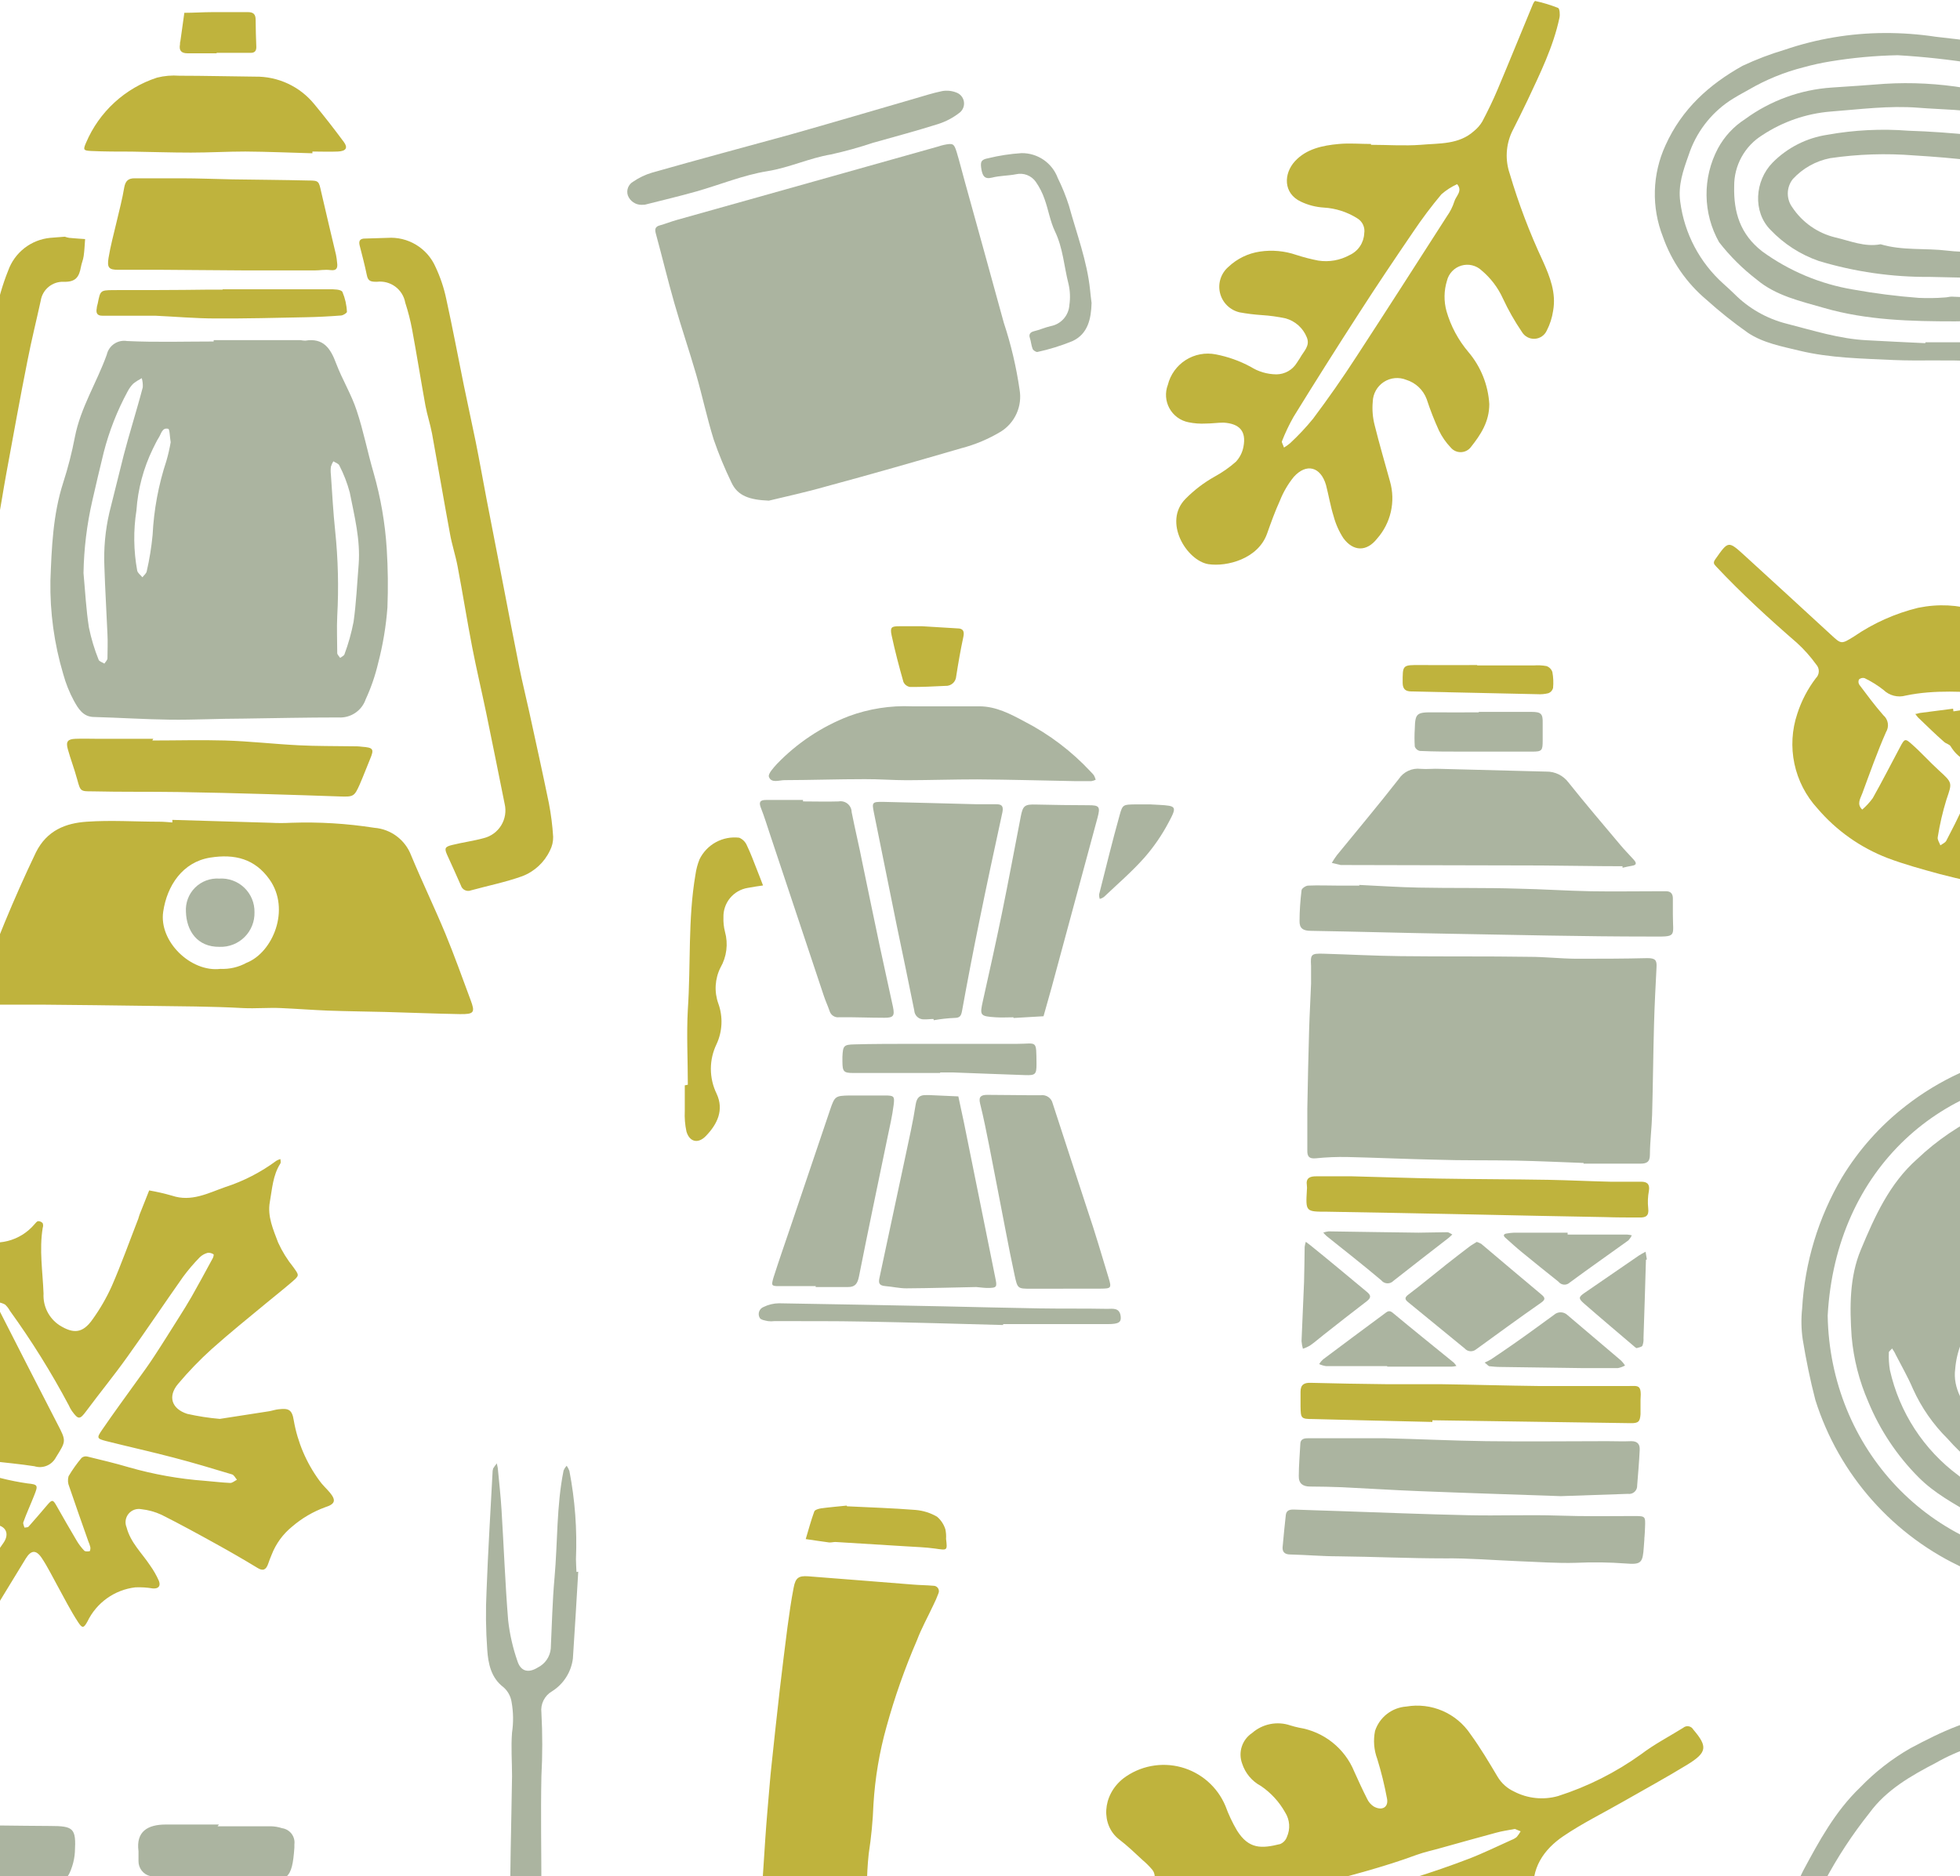 <svg width="257" height="246" viewBox="0 0 257 246" fill="none" xmlns="http://www.w3.org/2000/svg">
<g clip-path="url(#clip0_1556_137059)">
<g clip-path="url(#clip1_1556_137059)">
<path d="M144.7 249.07C145.699 249.122 146.701 249.122 147.7 249.07C148.396 249.036 149.071 248.827 149.664 248.462C150.257 248.096 150.748 247.586 151.09 246.98C151.296 246.725 151.409 246.408 151.409 246.08C151.409 245.752 151.296 245.435 151.09 245.18C150.709 244.729 150.291 244.311 149.84 243.93C148.84 243 147.84 242.04 146.73 241.19C144.35 239.33 144.46 235.43 147.31 233.19C148.378 232.387 149.615 231.839 150.926 231.587C152.238 231.335 153.59 231.385 154.879 231.734C156.169 232.083 157.361 232.722 158.366 233.601C159.372 234.481 160.163 235.578 160.68 236.81C161.085 237.923 161.591 238.998 162.19 240.02C163.75 242.52 165.44 242.41 167.86 241.81C168.063 241.724 168.246 241.598 168.398 241.437C168.549 241.277 168.666 241.087 168.74 240.88C168.972 240.366 169.073 239.803 169.033 239.241C168.993 238.679 168.813 238.135 168.51 237.66C167.736 236.276 166.651 235.091 165.34 234.2C164.164 233.575 163.278 232.517 162.87 231.25C162.606 230.533 162.591 229.748 162.829 229.022C163.067 228.296 163.543 227.671 164.18 227.25C164.852 226.659 165.668 226.256 166.546 226.08C167.424 225.905 168.332 225.963 169.18 226.25C169.56 226.37 169.95 226.47 170.33 226.55C171.929 226.807 173.434 227.471 174.702 228.478C175.97 229.485 176.958 230.801 177.57 232.3C178.11 233.5 178.66 234.7 179.26 235.88C179.446 236.288 179.744 236.635 180.12 236.88C181.19 237.5 182.12 237 181.86 235.8C181.536 234.06 181.112 232.341 180.59 230.65C180.151 229.474 180.051 228.2 180.3 226.97C180.59 226.091 181.134 225.319 181.864 224.751C182.594 224.183 183.477 223.845 184.4 223.78C186.002 223.505 187.649 223.701 189.142 224.343C190.634 224.986 191.909 226.048 192.81 227.4C194.12 229.2 195.24 231.09 196.37 232.99C196.876 233.835 197.625 234.508 198.52 234.92C200.296 235.848 202.361 236.063 204.29 235.52C208.184 234.274 211.859 232.425 215.18 230.04C216.9 228.73 218.85 227.72 220.7 226.57C220.797 226.485 220.913 226.423 221.037 226.388C221.162 226.353 221.292 226.347 221.42 226.369C221.547 226.391 221.668 226.441 221.774 226.515C221.879 226.59 221.967 226.687 222.03 226.8C223.93 229.03 223.86 229.8 221.23 231.41C218.6 233.02 215.64 234.64 212.84 236.24C210.21 237.75 207.47 239.09 204.97 240.79C202.47 242.49 200.64 245.01 201.15 248.46C201.52 251.621 201.029 254.824 199.73 257.73C199.058 259.42 197.872 260.856 196.34 261.836C194.807 262.816 193.006 263.289 191.19 263.19C190.681 263.139 190.198 262.941 189.8 262.62C189.141 262.113 188.61 261.459 188.247 260.711C187.884 259.963 187.7 259.141 187.71 258.31C187.71 257.01 187.95 255.72 188.05 254.42C188.05 254.06 188.1 253.54 187.89 253.37C187.731 253.266 187.548 253.205 187.359 253.193C187.17 253.181 186.981 253.218 186.81 253.3C185.81 254.04 184.45 254.45 184.51 256.18C184.518 258.007 184.421 259.834 184.22 261.65C184.161 263.259 183.709 264.829 182.904 266.224C182.098 267.618 180.964 268.794 179.6 269.65C178.679 270.305 177.589 270.683 176.46 270.738C175.331 270.793 174.21 270.523 173.23 269.96C172.718 269.716 172.303 269.308 172.051 268.8C171.799 268.293 171.725 267.715 171.84 267.16C172.04 265.99 172.17 264.81 172.47 263.68C172.755 262.87 172.86 262.008 172.779 261.153C172.698 260.299 172.432 259.472 172 258.73C171.28 257.57 170.53 257.46 169.75 258.61C169.317 259.336 168.98 260.116 168.75 260.93C168.569 261.43 168.481 261.958 168.49 262.49C168.515 264.817 167.666 267.069 166.11 268.8C165.34 269.697 164.398 270.432 163.34 270.96C161.933 271.676 160.455 272.242 158.93 272.65C157.592 273.023 156.162 272.873 154.93 272.23C152.15 270.86 151.51 268.1 153.44 265.65C154.44 264.31 155.58 263 156.67 261.65C157.28 260.93 157.62 260.12 157.03 259.32C156.788 258.914 156.41 258.607 155.964 258.454C155.517 258.3 155.03 258.309 154.59 258.48C152.922 259.072 151.296 259.774 149.72 260.58C147.1 261.99 144.54 263.44 141.53 263.89C140.702 264.116 139.821 264.046 139.04 263.69C138.745 263.536 138.428 263.428 138.1 263.37C137.062 263.174 136.109 262.662 135.372 261.906C134.635 261.149 134.149 260.183 133.98 259.14C133.544 257.751 133.53 256.263 133.939 254.866C134.348 253.469 135.163 252.224 136.28 251.29C137.049 250.574 137.973 250.047 138.98 249.75C140.88 249.27 142.85 249.07 144.79 248.75L144.7 249.07ZM198.63 239.83C197.73 240 196.95 240.11 196.19 240.32C193.77 240.97 191.36 241.65 188.95 242.32C187.87 242.63 186.76 242.86 185.72 243.24C181.39 244.84 176.93 245.98 172.47 247.15C168.65 248.15 164.86 249.23 161.07 250.35C158.42 251.14 155.8 252.03 153.18 252.92C150.32 253.92 147.46 254.92 144.62 255.92C144.26 256.05 143.99 256.46 143.68 256.75C144.1 256.83 144.52 256.94 144.94 256.99C145.138 256.99 145.334 256.956 145.52 256.89C149.7 255.99 153.91 255.17 158.07 254.15C162.46 253.07 166.82 251.84 171.17 250.58C175.91 249.2 180.63 247.74 185.33 246.26C187.78 245.49 190.21 244.66 192.6 243.74C194.5 243.01 196.34 242.1 198.2 241.27C198.448 241.18 198.678 241.048 198.88 240.88C199.073 240.65 199.243 240.402 199.39 240.14L198.63 239.83Z" fill="#BFB33D"/>
<path d="M28.02 44.6H39.4C39.608 44.642 39.818 44.666 40.03 44.67C42.4 44.28 43.34 45.67 44.08 47.67C44.87 49.76 46.08 51.72 46.77 53.84C47.66 56.5 48.19 59.28 48.98 61.98C49.917 65.241 50.497 68.594 50.71 71.98C50.87 74.54 50.9 77.107 50.8 79.67C50.616 82.121 50.211 84.551 49.59 86.93C49.206 88.571 48.657 90.17 47.95 91.7C47.697 92.434 47.21 93.066 46.563 93.496C45.916 93.926 45.145 94.131 44.37 94.08C40.23 94.08 36.08 94.17 31.94 94.23C28.71 94.23 25.49 94.41 22.26 94.37C19.03 94.33 15.66 94.11 12.35 94.02C10.9 94.02 10.26 92.92 9.7 91.91C9.096 90.795 8.623 89.614 8.29 88.39C7.106 84.417 6.54 80.285 6.61 76.14C6.77 71.83 6.94 67.47 8.29 63.28C8.923 61.32 9.434 59.323 9.82 57.3C10.57 53.44 12.7 50.14 14 46.51C14.13 45.928 14.478 45.418 14.973 45.085C15.468 44.752 16.072 44.621 16.66 44.72C20.44 44.9 24.23 44.78 28.01 44.78L28.02 44.6ZM10.95 75.15C11.17 77.53 11.29 79.93 11.66 82.29C11.957 83.732 12.382 85.144 12.93 86.51C13.01 86.74 13.43 86.85 13.69 87.02C13.83 86.79 14.08 86.57 14.09 86.33C14.09 85.33 14.15 84.22 14.09 83.16C13.97 80.23 13.78 77.3 13.69 74.36C13.581 71.962 13.8 69.559 14.34 67.22C14.97 64.7 15.58 62.22 16.23 59.65C16.58 58.3 16.97 56.96 17.35 55.65C17.81 54.03 18.3 52.42 18.72 50.79C18.745 50.386 18.701 49.98 18.59 49.59C18.192 49.798 17.814 50.042 17.46 50.32C17.173 50.617 16.93 50.953 16.74 51.32C15.369 53.848 14.315 56.535 13.6 59.32C13.08 61.44 12.58 63.56 12.1 65.68C11.389 68.788 11.004 71.962 10.95 75.15ZM47.03 73.99C47.27 70.76 46.47 67.67 45.86 64.57C45.532 63.344 45.073 62.157 44.49 61.03C44.38 60.78 43.98 60.67 43.71 60.49C43.571 60.711 43.463 60.95 43.39 61.2C43.345 61.552 43.345 61.908 43.39 62.26C43.56 64.71 43.69 67.18 43.95 69.63C44.335 73.334 44.425 77.062 44.22 80.78C44.14 82.39 44.22 84.01 44.22 85.63C44.22 85.85 44.47 86.06 44.6 86.27C44.8 86.12 45.11 85.99 45.17 85.79C45.684 84.409 46.082 82.987 46.36 81.54C46.71 79.08 46.82 76.55 47.03 73.99ZM22.38 57.99C22.25 57.23 22.26 56.28 22.05 56.23C21.26 56.03 21.14 56.89 20.82 57.38C20.5 57.87 20.3 58.38 20.04 58.86C18.811 61.387 18.081 64.127 17.89 66.93C17.478 69.547 17.512 72.214 17.99 74.82C18.06 75.15 18.44 75.41 18.67 75.7C18.87 75.44 19.19 75.2 19.24 74.91C19.6 73.342 19.858 71.752 20.01 70.15C20.173 66.843 20.781 63.574 21.82 60.43C22.053 59.628 22.24 58.813 22.38 57.99Z" fill="#ABB4A0"/>
<path d="M28.82 186.06L35.27 185.06C35.69 184.99 36.1 184.84 36.52 184.8C37.74 184.67 38.29 184.74 38.52 186.26C39.015 189.11 40.161 191.806 41.87 194.14C42.27 194.72 42.81 195.19 43.26 195.73C44.08 196.73 43.97 197.23 42.62 197.65C41.043 198.228 39.583 199.085 38.31 200.18C37.101 201.159 36.17 202.438 35.61 203.89C35.44 204.27 35.3 204.67 35.16 205.07C34.89 205.84 34.49 206.07 33.73 205.58C31.983 204.52 30.217 203.497 28.43 202.51C26.03 201.18 23.62 199.86 21.17 198.63C20.335 198.245 19.444 197.999 18.53 197.9C18.22 197.84 17.9 197.866 17.603 197.974C17.307 198.083 17.046 198.27 16.847 198.515C16.649 198.761 16.521 199.056 16.478 199.368C16.434 199.681 16.476 200 16.6 200.29C17.12 202.29 18.6 203.64 19.69 205.29C20.137 205.916 20.519 206.586 20.83 207.29C21.11 207.99 20.76 208.36 20.02 208.29C19.267 208.164 18.503 208.117 17.74 208.15C16.403 208.307 15.128 208.8 14.032 209.581C12.936 210.362 12.055 211.408 11.47 212.62C10.98 213.51 10.8 213.57 10.24 212.71C9.24 211.19 8.43 209.56 7.55 207.97C6.87 206.75 6.26 205.48 5.48 204.31C4.7 203.14 4.04 203.31 3.38 204.37C1.333 207.703 -0.703 211.063 -2.73 214.45C-3.27 215.34 -3.67 216.32 -4.23 217.19C-5.14 218.6 -5.23 218.57 -6.76 217.82C-7.58 217.41 -8.06 217.01 -7.51 216.06C-7.329 215.679 -7.179 215.285 -7.06 214.88C-5.67 211.32 -3.29 208.33 -1.38 205.07C-0.81 204.07 -0.13 203.19 0.5 202.25C1.26 201.1 0.76 200.05 -0.67 199.93C-2.77 199.75 -4.88 199.64 -6.99 199.49C-8.68 199.37 -10.36 199.24 -12.04 199.1C-12.88 199.03 -13.04 198.7 -12.44 198.1C-10.74 196.24 -10.44 194.02 -10.44 191.63C-10.448 189.566 -11.271 187.589 -12.73 186.13C-12.91 185.859 -13.048 185.562 -13.14 185.25C-12.83 185.12 -12.51 184.86 -12.21 184.89C-9.63 185.15 -7.04 185.47 -4.46 185.77C-3.838 185.871 -3.21 185.928 -2.58 185.94C-2.215 185.972 -1.848 185.902 -1.52 185.74C-1.192 185.577 -0.914 185.327 -0.718 185.018C-0.522 184.708 -0.415 184.35 -0.408 183.984C-0.401 183.618 -0.495 183.257 -0.68 182.94C-1.066 182.114 -1.618 181.375 -2.3 180.77C-3.442 179.844 -4.631 178.976 -5.86 178.17C-8.17 176.57 -10.51 175 -12.86 173.39C-13.54 172.91 -13.55 172.48 -12.86 172.13C-9.61 170.55 -8.46 167.77 -8.22 164.4C-8.162 163.913 -8.078 163.429 -7.97 162.95C-7.84 162.14 -7.72 161.34 -7.6 160.54C-6.89 160.85 -6.19 161.17 -5.48 161.47C-4.77 161.77 -3.94 162.19 -3.14 162.47C-1.819 162.989 -0.369 163.08 1.007 162.732C2.382 162.385 3.615 161.614 4.53 160.53C4.67 160.38 4.83 160.15 5 160.13C5.114 160.128 5.227 160.151 5.33 160.198C5.434 160.244 5.526 160.313 5.6 160.4C5.672 160.597 5.672 160.813 5.6 161.01C5.13 163.89 5.6 166.75 5.71 169.62C5.664 170.432 5.83 171.242 6.193 171.97C6.556 172.698 7.103 173.318 7.78 173.77C9.64 174.94 10.85 174.84 12.13 173.02C13.118 171.649 13.966 170.181 14.66 168.64C15.92 165.75 16.98 162.77 18.13 159.82C18.2 159.63 18.24 159.41 18.32 159.22C18.73 158.22 19.14 157.14 19.56 156.1C20.572 156.276 21.573 156.506 22.56 156.79C25.09 157.64 27.29 156.45 29.51 155.67C31.926 154.89 34.2 153.721 36.24 152.21C36.405 152.11 36.583 152.036 36.77 151.99C36.77 152.18 36.85 152.42 36.77 152.56C35.77 154.11 35.69 155.9 35.38 157.62C35.04 159.49 35.83 161.24 36.47 162.94C36.997 164.097 37.669 165.182 38.47 166.17C39.23 167.25 39.3 167.22 38.27 168.11C37.24 169 36.1 169.9 35.01 170.8C32.59 172.8 30.11 174.8 27.76 176.9C26.187 178.321 24.714 179.848 23.35 181.47C21.98 183.09 22.48 184.73 24.55 185.4C25.957 185.716 27.383 185.936 28.82 186.06ZM-1.08 191.6V191.75C-1.79 191.75 -2.49 191.75 -3.19 191.86C-3.432 191.933 -3.659 192.048 -3.86 192.2C-3.69 192.4 -3.54 192.69 -3.32 192.76C-1.082 193.589 1.238 194.179 3.6 194.52C4.98 194.66 5.02 194.76 4.48 196.1C4.02 197.28 3.48 198.43 3.06 199.61C2.99 199.8 3.15 200.08 3.21 200.32C3.4 200.27 3.66 200.32 3.77 200.16C4.61 199.22 5.43 198.25 6.25 197.29C6.83 196.62 6.96 196.65 7.41 197.45C8.28 198.98 9.15 200.51 10.05 202.02C10.33 202.498 10.666 202.941 11.05 203.34C11.18 203.47 11.52 203.45 11.75 203.41C11.81 203.41 11.88 203.07 11.85 202.91C11.786 202.635 11.695 202.367 11.58 202.11C10.74 199.72 9.89 197.34 9.08 194.94C8.892 194.511 8.86 194.03 8.99 193.58C9.491 192.73 10.063 191.924 10.7 191.17C10.799 191.088 10.915 191.029 11.04 190.998C11.164 190.967 11.294 190.964 11.42 190.99C13.26 191.44 15.1 191.87 16.91 192.41C20.154 193.338 23.485 193.931 26.85 194.18C27.97 194.27 29.08 194.41 30.19 194.46C30.48 194.46 30.77 194.19 31.07 194.04C30.86 193.8 30.69 193.42 30.43 193.34C27.87 192.57 25.32 191.8 22.74 191.13C19.81 190.36 16.86 189.71 13.93 188.97C12.7 188.65 12.65 188.57 13.39 187.49C14.89 185.3 16.47 183.15 18.02 180.99C18.75 179.99 19.51 178.94 20.2 177.88C21.32 176.18 22.39 174.45 23.48 172.73C24.04 171.84 24.6 170.95 25.12 170.04C26.05 168.39 26.96 166.73 27.87 165.04C27.968 164.873 28.02 164.683 28.02 164.49C27.794 164.335 27.523 164.261 27.25 164.28C26.851 164.381 26.486 164.585 26.19 164.87C25.401 165.675 24.67 166.534 24 167.44C21.54 170.93 19.16 174.49 16.67 177.96C14.96 180.36 13.09 182.64 11.33 185.01C10.47 186.17 10.28 186.2 9.42 185.01C9.265 184.779 9.131 184.535 9.02 184.28C6.737 179.981 4.161 175.845 1.31 171.9C1.142 171.591 0.926 171.311 0.67 171.07C0.384 170.913 0.072 170.809 -0.25 170.76C-0.281 171.055 -0.261 171.352 -0.19 171.64C2.36 176.64 4.9 181.64 7.49 186.64C8.71 188.99 8.69 188.92 7.33 191.11C7.072 191.602 6.649 191.988 6.135 192.2C5.622 192.412 5.05 192.437 4.52 192.27C2.7 191.99 0.82 191.81 -1.07 191.6H-1.08Z" fill="#BFB33D"/>
<path d="M100.82 65.65C98.28 65.55 96.72 65.03 95.91 63.27C95.022 61.438 94.244 59.555 93.58 57.63C92.7 54.81 92.09 51.9 91.27 49.06C90.37 45.96 89.32 42.89 88.43 39.78C87.54 36.67 86.83 33.69 86 30.65C85.84 30.06 85.89 29.72 86.53 29.55C87.17 29.38 88 29.05 88.75 28.84L103 24.84L122.95 19.23C123.219 19.139 123.493 19.063 123.77 19C124.96 18.76 125.09 18.81 125.44 19.94C125.83 21.22 126.15 22.53 126.51 23.82C128.21 29.98 129.94 36.15 131.62 42.32C132.567 45.18 133.26 48.118 133.69 51.1C133.872 52.151 133.738 53.233 133.305 54.208C132.873 55.183 132.161 56.009 131.26 56.58C129.636 57.562 127.877 58.303 126.04 58.78C120.15 60.49 114.26 62.19 108.35 63.78C105.63 64.56 102.87 65.15 100.82 65.65Z" fill="#ABB4A0"/>
<path d="M179.76 18.99C181.94 18.99 184.13 19.15 186.29 18.99C188.7 18.77 191.29 18.99 193.29 17.17C193.722 16.822 194.088 16.398 194.37 15.92C195.09 14.55 195.77 13.16 196.37 11.73C197.93 8.04 199.43 4.32 200.97 0.62C201.04 0.43 201.23 0.11 201.3 0.13C202.324 0.349 203.327 0.654 204.3 1.04C204.51 1.13 204.57 1.91 204.48 2.33C203.67 6.15 201.94 9.63 200.3 13.14C199.64 14.54 198.94 15.91 198.25 17.29C197.448 19.014 197.344 20.981 197.96 22.78C199.118 26.697 200.569 30.521 202.3 34.22C203.23 36.29 204.07 38.41 203.65 40.75C203.518 41.653 203.238 42.528 202.82 43.34C202.682 43.648 202.463 43.911 202.186 44.103C201.908 44.294 201.584 44.405 201.248 44.425C200.911 44.445 200.576 44.371 200.279 44.214C199.981 44.056 199.732 43.819 199.56 43.53C198.609 42.133 197.773 40.662 197.06 39.13C196.416 37.714 195.462 36.46 194.27 35.46C193.921 35.132 193.492 34.901 193.025 34.79C192.559 34.679 192.071 34.693 191.612 34.83C191.152 34.966 190.737 35.221 190.407 35.569C190.076 35.916 189.843 36.344 189.73 36.81C189.328 38.11 189.307 39.498 189.67 40.81C190.237 42.776 191.216 44.6 192.54 46.16C194.169 48.08 195.131 50.477 195.28 52.99C195.28 55.29 194.17 56.99 192.83 58.67C192.672 58.864 192.472 59.021 192.245 59.129C192.019 59.236 191.771 59.292 191.52 59.292C191.269 59.292 191.021 59.236 190.795 59.129C190.568 59.021 190.369 58.864 190.21 58.67C189.588 58.018 189.072 57.272 188.68 56.46C188.066 55.118 187.528 53.743 187.07 52.34C186.848 51.742 186.492 51.203 186.029 50.765C185.566 50.326 185.009 49.999 184.4 49.81C183.923 49.614 183.405 49.537 182.891 49.585C182.377 49.633 181.883 49.805 181.45 50.087C181.018 50.368 180.66 50.75 180.407 51.2C180.154 51.65 180.015 52.154 180 52.67C179.903 53.721 179.991 54.78 180.26 55.8C180.87 58.26 181.59 60.7 182.26 63.13C182.632 64.426 182.67 65.795 182.371 67.11C182.072 68.424 181.446 69.642 180.55 70.65C179.2 72.36 177.44 72.34 176.14 70.56C175.569 69.679 175.141 68.714 174.87 67.7C174.45 66.36 174.22 64.95 173.87 63.6C173.17 61.2 171.3 60.69 169.64 62.54C168.879 63.482 168.265 64.534 167.82 65.66C167.18 67.06 166.66 68.52 166.14 69.98C164.96 73.29 160.88 74.34 158.45 73.98C155.6 73.52 152.45 68.44 155.45 65.41C156.588 64.256 157.884 63.27 159.3 62.48C160.286 61.941 161.208 61.294 162.05 60.55C162.571 59.995 162.918 59.3 163.05 58.55C163.43 56.55 162.54 55.55 160.44 55.42C159.67 55.42 158.9 55.54 158.12 55.54C157.353 55.584 156.583 55.527 155.83 55.37C155.308 55.266 154.814 55.048 154.384 54.734C153.955 54.419 153.599 54.014 153.342 53.547C153.085 53.081 152.932 52.564 152.896 52.032C152.859 51.501 152.939 50.968 153.13 50.47C153.463 49.123 154.303 47.956 155.474 47.211C156.645 46.466 158.058 46.201 159.42 46.47C161.01 46.776 162.545 47.322 163.97 48.09C164.991 48.736 166.172 49.082 167.38 49.09C167.911 49.084 168.433 48.945 168.896 48.685C169.359 48.424 169.749 48.051 170.03 47.6C170.17 47.35 170.36 47.13 170.49 46.89C170.95 46.05 171.83 45.34 171.34 44.21C171.098 43.617 170.724 43.086 170.245 42.66C169.767 42.234 169.197 41.922 168.58 41.75C167.555 41.531 166.516 41.387 165.47 41.32C164.491 41.257 163.516 41.136 162.55 40.96C161.928 40.818 161.358 40.507 160.903 40.06C160.448 39.612 160.126 39.048 159.974 38.428C159.821 37.809 159.844 37.16 160.039 36.552C160.235 35.945 160.595 35.404 161.08 34.99C162.215 33.916 163.654 33.218 165.2 32.99C166.806 32.75 168.445 32.901 169.98 33.43C170.921 33.735 171.879 33.982 172.85 34.17C174.262 34.391 175.707 34.137 176.96 33.45C177.51 33.199 177.98 32.801 178.319 32.3C178.658 31.799 178.852 31.214 178.88 30.61C178.947 30.221 178.893 29.82 178.725 29.462C178.557 29.105 178.283 28.807 177.94 28.61C176.629 27.79 175.134 27.312 173.59 27.22C172.55 27.157 171.532 26.896 170.59 26.45C168.24 25.36 168.3 22.78 169.79 21.15C171.28 19.52 173.43 19.07 175.55 18.88C176.95 18.75 178.37 18.88 179.78 18.88L179.76 18.99ZM168.36 58.69C168.646 58.52 168.917 58.326 169.17 58.11C170.243 57.114 171.245 56.045 172.17 54.91C174.17 52.243 176.06 49.537 177.84 46.79C181.84 40.66 185.79 34.49 189.75 28.32C190.158 27.745 190.475 27.111 190.69 26.44C190.89 25.71 191.84 25.05 191.06 24.15C190.313 24.491 189.619 24.939 189 25.48C187.692 27.041 186.467 28.67 185.33 30.36C182.91 33.91 180.51 37.47 178.19 41.08C175.29 45.567 172.433 50.09 169.62 54.65C169.029 55.691 168.514 56.774 168.08 57.89C168.06 58.05 168.25 58.34 168.36 58.69Z" fill="#BFB33D"/>
<path d="M207.65 152.5C204.65 152.39 201.75 152.25 198.8 152.19C195.3 152.12 191.8 152.19 188.29 152.07C184.43 151.99 180.56 151.81 176.69 151.72C175.301 151.692 173.912 151.748 172.53 151.89C171.64 151.97 171.4 151.64 171.42 150.84C171.42 149 171.42 147.17 171.42 145.34C171.48 141.85 171.56 138.34 171.66 134.88C171.72 132.88 171.84 130.95 171.91 128.98C171.91 128.2 171.91 127.43 171.91 126.66C171.82 125.14 171.91 125.01 173.56 125.06C176.93 125.16 180.29 125.34 183.65 125.38C189.28 125.45 194.92 125.38 200.55 125.47C202.55 125.47 204.55 125.7 206.62 125.72C209.76 125.72 212.89 125.72 216.02 125.64C217.02 125.64 217.26 125.9 217.21 126.79C217.08 129.31 216.95 131.79 216.88 134.35C216.77 138.29 216.74 142.22 216.63 146.16C216.58 147.91 216.35 149.67 216.34 151.42C216.34 152.42 215.87 152.59 215.05 152.59C212.58 152.59 210.11 152.59 207.64 152.59L207.65 152.5Z" fill="#ABB4A0"/>
<path d="M22.6 107.51L35.48 107.89C36.383 107.94 37.287 107.94 38.19 107.89C41.836 107.765 45.486 107.986 49.09 108.55C50.154 108.634 51.172 109.02 52.025 109.661C52.879 110.302 53.532 111.172 53.91 112.17C55.34 115.61 56.96 118.97 58.39 122.41C59.57 125.27 60.61 128.19 61.69 131.09C62.33 132.78 62.18 133.01 60.27 132.98C57.04 132.92 53.81 132.79 50.58 132.7C48.04 132.64 45.51 132.61 42.97 132.52C40.97 132.44 38.91 132.28 36.88 132.19C35.21 132.11 33.55 132.27 31.88 132.19C27.73 131.96 23.57 131.96 19.42 131.9C14.753 131.833 10.113 131.78 5.5 131.74C2.97 131.74 0.43 131.74 -2.11 131.74C-3.21 131.74 -3.38 131.5 -3 130.47C-0.773 124.093 1.804 117.843 4.72 111.75C6.16 108.89 8.61 107.93 11.4 107.75C14.56 107.53 17.75 107.75 20.92 107.75C21.48 107.75 22.04 107.81 22.6 107.85V107.51ZM28.9 127.05C30.095 127.105 31.282 126.828 32.33 126.25C35.76 124.91 38.14 119.25 35.33 115.31C33.42 112.63 30.81 111.94 27.55 112.46C23.94 113.04 21.9 116.14 21.4 119.55C20.82 123.46 25.03 127.52 28.9 127.05Z" fill="#BFB33D"/>
<path d="M272.26 106.2C272.07 110.2 271.93 113.2 271.77 116.33C271.71 117.55 271.59 117.68 270.36 117.53C264.963 116.953 259.615 115.98 254.36 114.62C252.06 113.99 249.74 113.36 247.51 112.52C243.944 111.15 240.778 108.908 238.3 106C236.791 104.354 235.751 102.334 235.288 100.149C234.825 97.965 234.957 95.696 235.67 93.58C236.209 91.908 237.028 90.339 238.09 88.94C238.335 88.705 238.477 88.384 238.486 88.045C238.495 87.707 238.371 87.378 238.14 87.13C237.4 86.102 236.556 85.154 235.62 84.3C231.95 81.12 228.38 77.85 225.04 74.3C224.68 73.92 224.61 73.77 224.94 73.3C226.62 70.92 226.61 70.89 228.76 72.85C232.55 76.3 236.32 79.78 240.1 83.25C241.44 84.49 241.44 84.49 243.1 83.46C245.654 81.71 248.503 80.436 251.51 79.7C256.91 78.61 261.62 80.31 265.51 83.9C267.497 85.727 268.929 88.077 269.64 90.68C270.33 93.32 271.23 95.93 271.64 98.62C272.05 101.31 272.13 104.25 272.26 106.2ZM256.09 92.93L256.14 93.28C258.21 92.97 260.3 92.68 262.36 92.28C262.83 92.19 263.66 92.57 263.67 91.73C263.67 91.51 262.79 91.25 262.29 91.06C262.022 90.974 261.742 90.933 261.46 90.94C257.59 90.72 253.71 90.41 249.88 91.21C249.375 91.353 248.842 91.36 248.333 91.232C247.824 91.104 247.357 90.845 246.98 90.48C246.206 89.871 245.367 89.348 244.48 88.92C244.353 88.887 244.22 88.886 244.092 88.918C243.965 88.949 243.847 89.012 243.75 89.1C243.7 89.21 243.678 89.331 243.687 89.451C243.696 89.572 243.735 89.688 243.8 89.79C244.8 91.12 245.8 92.48 246.95 93.79C247.263 94.056 247.47 94.425 247.534 94.83C247.598 95.236 247.515 95.65 247.3 96C246.14 98.63 245.18 101.36 244.18 104.06C243.92 104.74 243.44 105.46 244.18 106.16C244.696 105.715 245.16 105.212 245.56 104.66C246.8 102.46 247.95 100.2 249.14 97.97C249.74 96.84 249.8 96.79 250.74 97.64C251.95 98.71 253.03 99.93 254.22 101.01C256.05 102.68 255.98 102.62 255.22 104.86C254.723 106.474 254.342 108.122 254.08 109.79C254.02 110.11 254.3 110.5 254.43 110.85C254.69 110.66 255.06 110.51 255.2 110.25C255.98 108.77 256.74 107.25 257.45 105.74C257.84 104.89 258.05 104.74 258.81 105.31L259.15 105.57C260.79 107.09 262.4 108.67 264.15 110.12C265.143 110.886 266.193 111.574 267.29 112.18C267.387 112.192 267.486 112.182 267.578 112.149C267.67 112.116 267.753 112.061 267.82 111.99C267.9 111.92 267.88 111.6 267.82 111.47C267.12 110.47 266.46 109.34 265.66 108.36C264.2 106.56 262.66 104.83 261.13 103.08C260.63 102.51 260.98 102.43 261.47 102.36C263.42 102.08 265.37 101.83 267.31 101.51C267.918 101.36 268.508 101.145 269.07 100.87C269.126 100.83 269.171 100.778 269.203 100.717C269.234 100.656 269.25 100.588 269.25 100.52C269.25 100.43 269.1 100.26 269.01 100.26C267.12 100.16 265.23 99.98 263.34 100.01C260.58 100.01 257.64 100.93 255.77 97.86C255.61 97.59 255.16 97.52 254.91 97.28C253.76 96.28 252.64 95.17 251.52 94.1C251.383 93.949 251.256 93.788 251.14 93.62C251.35 93.62 251.55 93.52 251.76 93.49L256.09 92.93Z" fill="#BFB33D"/>
<path d="M272.04 208.76C267.087 208.813 262.184 207.772 257.68 205.71C253.037 203.612 248.888 200.558 245.504 196.748C242.12 192.939 239.576 188.459 238.04 183.6C237.35 180.96 236.81 178.28 236.37 175.6C236.182 174.275 236.158 172.931 236.3 171.6C236.646 165.541 238.432 159.651 241.51 154.42C243.7 150.8 246.537 147.613 249.88 145.02C254.286 141.583 259.436 139.227 264.917 138.142C270.398 137.056 276.057 137.272 281.44 138.77C285.891 139.877 290.034 141.976 293.56 144.91C295.465 146.471 297.278 148.141 298.99 149.91C302.019 153.359 304.309 157.392 305.72 161.76C306.27 163.128 306.898 164.464 307.6 165.76C308.9 168.43 311.3 169.24 313.99 169.62C316.68 170 316.59 170.02 316.3 172.55C316.16 173.72 316.1 174.89 316.04 176.07C316.051 176.208 316.034 176.347 315.988 176.477C315.943 176.608 315.871 176.728 315.777 176.829C315.683 176.931 315.569 177.012 315.442 177.067C315.315 177.122 315.178 177.151 315.04 177.15C314.55 177.15 314.04 177.3 313.57 177.33C311.841 177.397 310.18 178.023 308.837 179.114C307.494 180.205 306.541 181.702 306.12 183.38C305.401 185.508 304.557 187.592 303.59 189.62C302.245 192.486 300.414 195.097 298.18 197.34C296.249 199.287 294.151 201.06 291.91 202.64C289.653 204.346 287.147 205.696 284.48 206.64C282.412 207.34 280.292 207.875 278.14 208.24C276.11 208.49 274.07 208.56 272.04 208.76ZM270.68 204.84C274.882 204.923 279.06 204.178 282.974 202.647C286.889 201.116 290.463 198.829 293.494 195.917C296.524 193.004 298.951 189.523 300.636 185.673C302.321 181.822 303.232 177.677 303.315 173.475C303.398 169.273 302.653 165.095 301.122 161.181C299.591 157.267 297.304 153.692 294.392 150.662C291.479 147.631 287.998 145.204 284.148 143.519C280.297 141.834 276.152 140.923 271.95 140.84C254.87 140.9 240.71 153.12 239.65 172.52C239.95 189.89 253.03 204.07 270.68 204.84Z" fill="#ABB4A0"/>
<path d="M107.09 258.5C104.98 258.5 102.86 258.5 100.74 258.5C99.88 258.5 99.41 258.24 99.45 257.3C99.57 255.06 99.64 252.81 99.76 250.56C99.94 247.39 100.13 244.23 100.35 241.07C100.51 238.68 100.73 236.3 100.93 233.91C100.99 233.14 101.07 232.37 101.15 231.6C101.51 228.24 101.86 224.88 102.25 221.53C102.56 218.82 102.91 216.1 103.25 213.4C103.49 211.65 103.73 209.9 104.07 208.17C104.31 206.91 104.71 206.61 105.96 206.7C110.53 207.04 115.09 207.43 119.65 207.78C120.57 207.86 121.48 207.86 122.39 207.94C122.51 207.938 122.628 207.966 122.733 208.022C122.839 208.078 122.929 208.159 122.995 208.259C123.06 208.358 123.1 208.473 123.11 208.592C123.119 208.711 123.099 208.831 123.05 208.94C122.856 209.465 122.632 209.98 122.38 210.48C121.67 212.01 120.84 213.48 120.24 215.07C118.644 218.759 117.307 222.555 116.24 226.43C115.311 229.746 114.738 233.152 114.53 236.59C114.448 238.76 114.241 240.924 113.91 243.07C113.595 246.008 113.595 248.972 113.91 251.91C114.04 253.66 114.04 255.42 114.3 257.15C114.47 258.27 113.96 258.32 113.16 258.32H107.01L107.09 258.5Z" fill="#BFB33D"/>
<path d="M267.82 224.36C273.582 224.415 279.18 226.283 283.82 229.7C286.443 231.369 288.663 233.599 290.32 236.23C291.133 237.467 291.64 238.879 291.8 240.35C291.9 242.3 292.45 244.21 292.22 246.2C291.992 248.922 291.442 251.608 290.58 254.2C289.969 256.14 288.987 257.943 287.69 259.51C286.52 260.82 285.09 261.9 283.93 263.22C281.77 265.67 279.06 267.8 278.32 271.22C277.75 273.683 277.382 276.188 277.22 278.71C277 282.95 277.22 287.21 276.92 291.45C276.845 294.338 276.231 297.187 275.11 299.85C274.129 301.723 272.905 303.458 271.47 305.01C267.6 309.63 262.28 311.75 256.68 313.35C256.2 313.49 255.68 313.59 255.43 312.96C255.18 312.33 255.43 311.11 255.9 310.89C256.607 310.575 257.335 310.311 258.08 310.1C260.915 309.237 263.593 307.924 266.01 306.21C267.428 305.075 268.689 303.757 269.76 302.29C272.99 298.58 273.81 294.13 273.69 289.38C273.69 288.05 273.83 286.71 273.89 285.38C274.04 282.51 273.64 279.62 274.03 276.75C274.273 273.827 274.947 270.956 276.03 268.23C277.43 265.11 279.78 262.83 282.18 260.55C283.6 259.2 285.27 258.09 286.18 256.28C287.84 253.06 289.24 249.79 288.91 246.04C288.83 245.14 288.91 244.23 288.91 243.32C288.85 239.55 287.1 236.74 284.23 234.32C282.285 232.836 280.247 231.476 278.13 230.25C275.74 228.7 273.03 228.34 270.31 227.91C266.317 227.418 262.264 227.829 258.45 229.11C256.849 229.638 255.304 230.324 253.84 231.16C250.57 232.86 247.34 234.7 245.13 237.73C242.889 240.541 240.914 243.554 239.23 246.73C237.939 249.461 236.918 252.311 236.18 255.24C234.98 259.81 232.18 263.09 228.52 265.76C227.544 266.455 226.469 266.998 225.33 267.37C223.07 268.15 220.75 268.76 218.47 269.47C218.212 269.573 217.933 269.61 217.657 269.579C217.382 269.547 217.118 269.448 216.89 269.29C215.72 268.5 215.7 268.2 216.97 267.6C218.223 266.973 219.528 266.455 220.87 266.05C224.281 265.157 227.389 263.365 229.87 260.86C231.73 258.927 232.988 256.495 233.49 253.86C234.072 250.892 235.061 248.018 236.43 245.32C238.51 241.44 240.63 237.53 243.89 234.4C245.84 232.373 248.069 230.636 250.51 229.24C254.51 227.11 258.63 225.1 263.32 224.83C264.82 224.66 266.32 224.49 267.82 224.36Z" fill="#ABB4A0"/>
<path d="M8.5 31.04C8.688 31.109 8.882 31.159 9.08 31.19C9.77 31.26 10.46 31.3 11.16 31.35C11.1 32.09 11.08 32.84 10.97 33.58C10.91 34.06 10.69 34.53 10.61 35.01C10.38 36.29 9.94 37.01 8.34 36.95C7.623 36.925 6.922 37.163 6.369 37.62C5.816 38.077 5.45 38.721 5.34 39.43C4.77 42.04 4.12 44.64 3.61 47.26C2.61 52.26 1.73 57.21 0.81 62.19C0.4 64.41 0.08 66.65 -0.37 68.85C-1.26 73.26 -2.23 77.65 -3.14 82.04C-3.63 84.38 -4.06 86.73 -4.53 89.04C-5.18 92.27 -5.86 95.49 -6.53 98.72C-6.98 100.98 -7.43 103.24 -7.82 105.52C-7.985 106.459 -7.784 107.425 -7.257 108.22C-6.73 109.014 -5.919 109.576 -4.99 109.79C-3.64 110.16 -2.24 110.34 -0.89 110.68C0.06 110.91 0.11 111.13 -0.25 111.99C-0.82 113.27 -1.45 114.53 -1.98 115.83C-2.26 116.53 -2.62 116.83 -3.41 116.65C-5.57 116.06 -7.8 115.65 -9.91 114.89C-11.591 114.272 -12.963 113.019 -13.73 111.4C-14.036 110.848 -14.178 110.22 -14.14 109.59C-13.91 107.71 -13.56 105.84 -13.23 103.97C-12.86 101.83 -12.52 99.67 -12.08 97.54C-11.56 95.06 -10.95 92.6 -10.4 90.13C-10.11 88.83 -9.88 87.51 -9.62 86.21C-8.97 83.1 -8.3 80 -7.68 76.9C-7.16 74.28 -6.68 71.64 -6.2 69.02C-5.72 66.4 -5.15 64.08 -4.67 61.6C-3.74 56.77 -2.95 51.91 -1.88 47.11C-1.01 43.22 -0.45 39.24 1.07 35.49C1.484 34.325 2.221 33.302 3.195 32.54C4.169 31.779 5.34 31.311 6.57 31.19C7.21 31.13 7.82 31.1 8.5 31.04Z" fill="#BFB33D"/>
<path d="M50.82 31.19C52.13 31.101 53.436 31.418 54.56 32.098C55.684 32.778 56.571 33.788 57.1 34.99C57.731 36.327 58.205 37.733 58.51 39.18C59.34 42.95 60.05 46.74 60.82 50.53C61.32 53 61.88 55.47 62.38 57.95C62.88 60.43 63.32 62.95 63.79 65.4C64.517 69.193 65.253 72.987 66 76.78C66.69 80.37 67.38 83.96 68.1 87.55C68.49 89.48 68.97 91.4 69.39 93.32C70.26 97.32 71.15 101.32 71.97 105.32C72.251 106.773 72.438 108.243 72.53 109.72C72.545 110.349 72.4 110.972 72.11 111.53C71.378 113.082 70.074 114.29 68.47 114.9C66.29 115.68 64 116.14 61.77 116.75C61.64 116.803 61.5 116.828 61.36 116.824C61.219 116.82 61.081 116.786 60.955 116.724C60.828 116.663 60.716 116.576 60.626 116.468C60.535 116.361 60.469 116.235 60.43 116.1C59.85 114.75 59.22 113.41 58.63 112.1C58.25 111.24 58.33 111.03 59.3 110.8C60.66 110.46 62.06 110.28 63.41 109.91C64.372 109.678 65.202 109.074 65.719 108.23C66.237 107.387 66.399 106.373 66.17 105.41C65.37 101.41 64.563 97.43 63.75 93.47C63.15 90.59 62.47 87.73 61.91 84.84C61.23 81.32 60.67 77.78 60 74.26C59.73 72.82 59.25 71.41 59 69.97C58.19 65.6 57.45 61.22 56.65 56.86C56.42 55.62 56.01 54.41 55.78 53.17C55.18 49.85 54.65 46.51 54.03 43.17C53.808 41.996 53.51 40.837 53.14 39.7C52.99 38.852 52.521 38.095 51.829 37.583C51.136 37.071 50.274 36.845 49.42 36.95C48.63 36.95 48.26 36.89 48.1 36.08C47.83 34.77 47.49 33.48 47.16 32.19C46.99 31.54 47.25 31.27 47.89 31.28L50.82 31.19Z" fill="#BFB33D"/>
<path d="M252.48 44.88H260.48C262.48 44.88 264.48 44.95 266.41 44.79C271.82 44.36 277.25 44.48 282.65 43.71C286.06 43.22 289.54 43.24 292.99 43C293.6 43 294.14 42.83 294.25 43.66C294.4 44.79 294.04 45.54 293.19 45.66C291.3 45.84 289.4 45.95 287.5 46.12C284.5 46.38 281.5 46.79 278.5 46.91C271.95 47.18 265.41 47.75 258.84 47.36C255.33 47.15 251.84 47.36 248.29 47.21C244.15 47.01 239.97 46.96 235.93 45.98C233.63 45.42 231.2 44.98 229.19 43.64C227.291 42.304 225.475 40.855 223.75 39.3C221.147 37.113 219.179 34.267 218.05 31.06C217.294 29.141 216.933 27.088 216.99 25.026C217.047 22.964 217.519 20.935 218.38 19.06C220.55 14.25 224.14 11.06 228.49 8.63C230.271 7.793 232.113 7.091 234 6.53C238.212 5.093 242.63 4.35 247.08 4.33C249.336 4.319 251.589 4.483 253.82 4.82C257.53 5.25 261.25 5.66 264.92 6.31C269.35 7.1 273.81 7.64 278.14 9.01C281.48 10.07 284.97 10.68 288.39 11.51C290.57 12.05 292.74 12.64 294.93 13.17C295.93 13.41 295.8 14.08 295.66 14.81C295.52 15.54 295.21 15.81 294.49 15.62C292.91 15.27 291.32 14.98 289.74 14.62C284.63 13.62 279.6 12.25 274.55 10.96C271.23 10.11 267.79 9.75 264.4 9.19C262.67 8.9 260.93 8.59 259.19 8.38C255.755 7.824 252.294 7.443 248.82 7.24C245.868 7.301 242.924 7.572 240.01 8.05C238.827 8.243 237.655 8.5 236.5 8.82C233.974 9.458 231.551 10.448 229.3 11.76C228.44 12.23 227.57 12.71 226.75 13.25C224.239 14.955 222.365 17.445 221.42 20.33C220.71 22.33 220.01 24.28 220.32 26.48C220.863 30.629 222.879 34.444 226 37.23C226.47 37.65 226.94 38.08 227.4 38.53C229.294 40.438 231.673 41.794 234.28 42.45C237.77 43.34 241.21 44.45 244.83 44.62C247.36 44.77 249.9 44.87 252.44 45L252.48 44.88Z" fill="#ABB4A0"/>
<path d="M288.67 41.42C285.01 41.42 282.19 41.42 279.37 41.42C274.86 41.52 270.37 41.69 265.85 41.83C262.69 41.93 259.53 42.12 256.37 42.14C250.58 42.14 244.77 42 239.17 40.38C236.1 39.49 232.86 38.79 230.33 36.65C228.49 35.235 226.837 33.592 225.41 31.76C224.357 29.887 223.791 27.778 223.765 25.629C223.739 23.48 224.253 21.359 225.26 19.46C226.103 17.9 227.328 16.579 228.82 15.62C232.14 13.188 236.084 11.752 240.19 11.48C242.51 11.32 244.82 11.18 247.13 10.99C250.646 10.777 254.175 10.962 257.65 11.54C258.75 11.7 259.88 11.69 260.98 11.87C267.36 12.97 273.75 14.04 280.11 15.24C284.75 16.11 289.35 17.16 293.96 18.15C294.56 18.28 295.32 18.29 295.4 19.15C295.465 19.699 295.407 20.256 295.23 20.78C295.17 20.92 294.36 20.78 293.91 20.71C289.82 19.99 285.82 19.3 281.82 18.6C277.82 17.9 273.82 17.2 269.75 16.53C266.75 16.02 263.75 15.73 260.81 15.03C257.87 14.33 254.66 14.38 251.58 14.13C247.68 13.82 243.86 14.34 240.01 14.63C236.829 14.895 233.766 15.954 231.1 17.71C229.953 18.416 229.009 19.407 228.359 20.586C227.709 21.766 227.375 23.093 227.39 24.44C227.31 27.8 228.16 30.71 231.07 32.97C234.607 35.543 238.695 37.255 243.01 37.97C245.846 38.479 248.707 38.843 251.58 39.06C252.703 39.113 253.829 39.097 254.95 39.01C255.31 39.01 255.66 38.88 255.95 38.9C262.65 39.23 269.33 38.84 276.02 38.7C281.59 38.58 287.16 38.7 292.72 38.7C292.94 38.7 293.15 38.7 293.36 38.7C293.96 38.7 294.51 38.91 294.46 39.7C294.41 40.49 294.35 41.02 293.46 41.08L288.67 41.42Z" fill="#ABB4A0"/>
<path d="M75.82 206.1C75.59 209.89 75.38 213.69 75.12 217.48C75.011 218.358 74.708 219.2 74.232 219.946C73.757 220.692 73.12 221.322 72.37 221.79C71.894 222.069 71.51 222.48 71.265 222.974C71.02 223.468 70.924 224.023 70.99 224.57C71.14 227.358 71.14 230.152 70.99 232.94C70.89 237.85 70.99 242.77 70.99 247.69C70.99 250.01 70.89 252.33 70.89 254.69C70.89 259.19 70.97 263.69 70.89 268.2C70.89 271.71 70.72 275.2 70.66 278.75C70.66 280.08 70.72 281.41 70.66 282.75C70.66 285.12 70.51 287.49 70.48 289.86C70.48 290.74 70.23 291.11 69.28 291.13C66.78 291.19 66.72 291.13 66.73 288.57C66.73 285.57 66.64 282.57 66.67 279.57C66.7 276.57 66.88 273.24 66.92 270.08C66.92 268.75 66.74 267.41 66.72 266.08C66.72 265.08 66.83 263.99 66.89 262.94C66.89 262.59 66.89 262.24 66.89 261.88C66.89 258.67 66.89 255.47 66.89 252.26C66.84 245.8 67.05 239.35 67.14 232.9C67.14 230.99 66.99 229.08 67.14 227.19C67.338 225.862 67.318 224.511 67.08 223.19C66.967 222.433 66.588 221.742 66.01 221.24C64.38 220.01 64.01 218.13 63.89 216.34C63.7 213.751 63.67 211.153 63.8 208.56C63.99 203.43 64.31 198.3 64.58 193.17C64.573 192.96 64.604 192.75 64.67 192.55C64.812 192.315 64.976 192.094 65.16 191.89C65.16 192.09 65.25 192.3 65.27 192.5C65.44 194.32 65.65 196.13 65.76 197.96C66.06 202.79 66.24 207.64 66.63 212.47C66.834 214.286 67.24 216.074 67.84 217.8C68.27 219.17 69.27 219.43 70.5 218.67C70.978 218.436 71.387 218.084 71.688 217.646C71.989 217.208 72.172 216.699 72.22 216.17C72.37 213.08 72.43 209.98 72.71 206.9C73.13 202.21 72.96 197.47 73.9 192.82C73.998 192.593 74.133 192.383 74.3 192.2C74.449 192.41 74.57 192.639 74.66 192.88C75.396 196.687 75.684 200.566 75.52 204.44C75.52 205 75.57 205.57 75.59 206.13L75.82 206.1Z" fill="#ABB4A0"/>
<path d="M250.22 17.14C255.991 17.331 261.74 17.95 267.42 18.99C271.77 19.82 276.14 20.61 280.5 21.41C284.1 22.07 287.71 22.71 291.31 23.41C292.206 23.601 293.085 23.862 293.94 24.19C295.04 24.6 295.31 25.12 294.94 26.28C294.863 26.453 294.75 26.608 294.609 26.734C294.468 26.86 294.301 26.954 294.12 27.01C293.705 27.099 293.275 27.099 292.86 27.01C290.29 26.58 287.72 26.15 285.16 25.7L277.47 24.3L273.75 23.6C271.54 23.19 269.33 22.74 267.11 22.36C264.41 21.9 261.7 21.43 258.98 21.09C256.26 20.75 253.68 20.55 250.98 20.38C247.312 20.087 243.622 20.207 239.98 20.74C238.096 21.108 236.38 22.068 235.08 23.48C234.663 24.007 234.431 24.657 234.42 25.33C234.409 26.002 234.62 26.66 235.02 27.2C236.323 29.156 238.31 30.554 240.59 31.12C242.59 31.58 244.5 32.43 246.59 32.03C249.46 32.89 252.45 32.51 255.37 32.87C257.67 33.15 260.02 32.96 262.37 33.03C265.11 33.11 267.84 33.28 270.58 33.35C272.12 33.35 273.67 33.27 275.22 33.29C280.86 33.29 286.5 33.42 292.14 33.49C292.493 33.47 292.847 33.47 293.2 33.49C294.2 33.61 294.48 33.95 294.46 34.83C294.44 35.71 294.16 36.04 293.14 36.05C290.46 36.05 287.78 36.05 285.14 36.05C280.21 36.13 275.29 36.19 270.37 36.41C264.59 36.68 258.82 36.41 253.05 36.31C248.116 36.35 243.204 35.646 238.48 34.22C236.076 33.383 233.906 31.984 232.15 30.14C229.81 27.78 230.08 23.71 232.43 21.32C234.371 19.356 236.898 18.075 239.63 17.67C243.123 17.043 246.682 16.865 250.22 17.14Z" fill="#ABB4A0"/>
<path d="M212.75 113.59C209.17 113.59 205.59 113.51 202.02 113.49L176.02 113.43C175.947 113.44 175.873 113.44 175.8 113.43L174.63 113.15C174.832 112.805 175.052 112.471 175.29 112.15C178 108.83 180.76 105.54 183.41 102.15C183.718 101.681 184.151 101.308 184.66 101.073C185.169 100.838 185.734 100.75 186.29 100.82C187.12 100.89 187.98 100.77 188.82 100.82C193.46 100.93 198.1 101.07 202.75 101.18C203.31 101.169 203.865 101.292 204.369 101.537C204.873 101.782 205.312 102.143 205.65 102.59C207.88 105.39 210.2 108.1 212.5 110.84C213.04 111.49 213.64 112.08 214.2 112.71C214.52 113.07 214.72 113.42 213.99 113.53C213.57 113.59 213.16 113.7 212.75 113.79V113.59Z" fill="#ABB4A0"/>
<path d="M41.27 35.46H32.21L21.41 35.38C19.41 35.38 17.49 35.38 15.53 35.38C14.29 35.38 14.02 35.12 14.23 33.83C14.49 32.23 14.92 30.67 15.29 29.09C15.66 27.51 16.04 26.09 16.29 24.58C16.45 23.73 16.81 23.37 17.68 23.38C19.68 23.38 21.74 23.38 23.77 23.38C26.01 23.38 28.24 23.48 30.47 23.52C33.79 23.57 37.11 23.59 40.42 23.67C41.84 23.67 41.8 23.75 42.13 25.22C42.75 27.96 43.42 30.69 44.06 33.42C44.125 33.751 44.172 34.084 44.2 34.42C44.29 35.07 44.2 35.52 43.36 35.42C42.52 35.32 41.98 35.46 41.27 35.46Z" fill="#BFB33D"/>
<path d="M122.39 133.62C121.97 133.62 121.55 133.69 121.13 133.67C120.811 133.676 120.501 133.557 120.268 133.338C120.035 133.12 119.896 132.819 119.88 132.5C119.14 128.78 118.35 125.06 117.58 121.35L114.58 106.52C114.32 105.21 114.36 105.13 115.83 105.15C119.91 105.24 123.98 105.36 128.06 105.46C128.91 105.46 129.75 105.46 130.6 105.46C131.28 105.46 131.6 105.63 131.45 106.46C130.4 111.27 129.37 116.08 128.39 120.9C127.603 124.753 126.86 128.613 126.16 132.48C126.04 133.15 125.92 133.48 125.16 133.48C124.251 133.52 123.346 133.62 122.45 133.78L122.39 133.62Z" fill="#ABB4A0"/>
<path d="M119.57 92.62C122.57 92.62 125.47 92.62 128.41 92.62C130.6 92.62 132.48 93.62 134.35 94.62C137.598 96.297 140.531 98.523 143.02 101.2C143.171 101.347 143.311 101.504 143.44 101.67C143.537 101.855 143.614 102.049 143.67 102.25C143.49 102.337 143.298 102.398 143.1 102.43C142.4 102.43 141.69 102.43 140.99 102.43C136.7 102.35 132.42 102.23 128.13 102.2C125.06 102.2 121.98 102.3 118.9 102.31C117.08 102.31 115.25 102.16 113.42 102.17C109.91 102.17 106.42 102.29 102.88 102.3C102.16 102.3 101.13 102.74 100.82 101.86C100.69 101.46 101.42 100.68 101.87 100.18C104.513 97.432 107.724 95.296 111.28 93.92C113.929 92.94 116.748 92.498 119.57 92.62Z" fill="#ABB4A0"/>
<path d="M204.65 196.19C198.41 195.97 192.22 195.78 186.03 195.53C182.67 195.4 179.31 195.18 175.95 195.02C174.56 194.96 173.16 194.94 171.77 194.93C170.84 194.93 170.28 194.53 170.3 193.57C170.3 192.17 170.43 190.77 170.5 189.37C170.5 188.72 170.97 188.59 171.5 188.6C172.63 188.6 173.76 188.6 174.89 188.6C177.13 188.6 179.38 188.6 181.62 188.6C186.04 188.7 190.45 188.92 194.87 188.98C200.15 189.05 205.44 188.98 210.72 188.98C211.78 188.98 212.84 189.03 213.9 188.98C214.78 188.98 215.04 189.45 215 190.15C214.93 191.7 214.79 193.24 214.67 194.78C214.679 194.938 214.653 195.096 214.594 195.242C214.534 195.389 214.442 195.52 214.325 195.626C214.208 195.733 214.069 195.812 213.918 195.857C213.766 195.903 213.606 195.914 213.45 195.89C210.51 195.99 207.56 196.1 204.65 196.19Z" fill="#ABB4A0"/>
<path d="M178.2 116.04C180.8 116.16 183.39 116.34 185.99 116.39C190.35 116.48 194.71 116.39 199.06 116.53C202.23 116.59 205.39 116.81 208.56 116.87C211.56 116.92 214.46 116.87 217.41 116.87C217.77 116.87 218.12 116.87 218.47 116.87C219.1 116.87 219.35 117.24 219.35 117.8C219.35 118.51 219.35 119.21 219.35 119.92C219.35 122.92 219.99 122.83 216.35 122.81C207.56 122.81 198.77 122.59 189.97 122.44C183.97 122.34 177.91 122.16 171.88 122.06C170.88 122.06 170.37 121.74 170.4 120.76C170.4 119.44 170.5 118.11 170.66 116.76C170.66 116.51 171.21 116.14 171.52 116.13C172.85 116.07 174.19 116.13 175.52 116.13H178.26L178.2 116.04Z" fill="#ABB4A0"/>
<path d="M105.3 105.09C106.86 105.09 108.41 105.14 109.96 105.09C110.167 105.052 110.379 105.06 110.583 105.113C110.786 105.165 110.976 105.261 111.139 105.395C111.301 105.528 111.433 105.695 111.525 105.884C111.617 106.073 111.666 106.28 111.67 106.49C112.12 108.77 112.67 111.03 113.11 113.3C113.86 116.88 114.59 120.46 115.35 124.04C115.92 126.72 116.52 129.39 117.09 132.04C117.33 133.21 117.14 133.46 115.98 133.46C113.98 133.46 112.03 133.37 110.05 133.39C109.771 133.432 109.486 133.369 109.25 133.214C109.014 133.059 108.843 132.823 108.77 132.55C108.54 131.89 108.24 131.25 108.01 130.55L101.01 109.55C100.61 108.35 100.24 107.13 99.78 105.96C99.48 105.21 99.63 104.9 100.43 104.9H105.29L105.3 105.09Z" fill="#ABB4A0"/>
<path d="M215.62 201.59C215.62 202.01 215.56 202.43 215.54 202.85C215.4 204.93 215.22 205.19 213.16 205.02C211.004 204.86 208.84 204.83 206.68 204.93C204.16 205.01 201.62 204.81 199.09 204.72C195.85 204.59 192.61 204.31 189.37 204.35C184.74 204.35 180.12 204.13 175.49 204.08C173.39 204.08 171.29 203.89 169.2 203.84C168.34 203.84 168.08 203.41 168.2 202.65C168.33 201.32 168.44 199.99 168.6 198.65C168.68 198.02 169.15 197.93 169.7 197.95C171.6 198.03 173.49 198.07 175.39 198.14C181.09 198.33 186.79 198.57 192.5 198.69C196.5 198.78 200.4 198.61 204.35 198.74C207.64 198.85 210.93 198.82 214.22 198.8C215.76 198.8 215.76 198.8 215.7 200.3C215.7 200.72 215.65 201.14 215.63 201.57L215.62 201.59Z" fill="#ABB4A0"/>
<path d="M40.96 20.1C38.04 20.02 35.11 19.89 32.18 19.87C29.8 19.87 27.41 20.01 25.03 20.01C22.43 20.01 19.84 19.92 17.24 19.88C15.49 19.88 13.74 19.88 11.99 19.8C10.91 19.75 10.88 19.65 11.29 18.7C12.142 16.698 13.412 14.902 15.017 13.432C16.621 11.962 18.521 10.854 20.59 10.18C21.544 9.94 22.53 9.856 23.51 9.93C26.82 9.93 30.13 10.02 33.44 10.05C34.924 10.024 36.395 10.336 37.74 10.961C39.087 11.586 40.273 12.509 41.21 13.66C42.55 15.27 43.83 16.93 45.08 18.61C45.65 19.38 45.38 19.82 44.31 19.87C43.24 19.92 42.08 19.87 40.97 19.87L40.96 20.1Z" fill="#BFB33D"/>
<path d="M139.42 168.99H135.18C133.45 168.99 133.42 168.99 133.04 167.23C132.62 165.3 132.24 163.36 131.87 161.43C131.14 157.71 130.45 153.99 129.71 150.27C129.34 148.41 128.97 146.54 128.51 144.7C128.28 143.77 128.69 143.57 129.46 143.57C131.79 143.57 134.11 143.63 136.46 143.62C136.808 143.568 137.163 143.65 137.454 143.848C137.745 144.046 137.951 144.347 138.03 144.69C139.54 149.37 141.09 154.04 142.6 158.69C143.6 161.63 144.46 164.59 145.36 167.55C145.77 168.91 145.71 168.97 144.3 168.98C142.68 168.98 141.06 168.98 139.44 168.98L139.42 168.99Z" fill="#ABB4A0"/>
<path d="M128 168.77C125.28 168.82 122.06 168.92 118.84 168.94C117.93 168.94 117.02 168.72 116.11 168.65C115.2 168.58 115.18 168.18 115.33 167.51C115.59 166.28 115.85 165.04 116.12 163.8C116.98 159.74 117.86 155.69 118.72 151.63C119.2 149.36 119.72 147.09 120.07 144.8C120.22 143.91 120.61 143.57 121.45 143.6C121.59 143.6 121.73 143.6 121.87 143.6L125.66 143.77C125.9 144.92 126.16 146.07 126.4 147.23L129.7 163.56C129.97 164.86 130.22 166.17 130.49 167.48C130.76 168.79 130.78 168.9 129.35 168.89C129.07 168.89 128.82 168.84 128 168.77Z" fill="#ABB4A0"/>
<path d="M19.97 97.1C23.14 97.1 26.32 97.01 29.49 97.1C32.66 97.19 35.95 97.57 39.18 97.73C41.5 97.85 43.83 97.82 46.18 97.86C46.6 97.86 47.03 97.86 47.45 97.92C48.96 98.03 49.08 98.22 48.52 99.55C48.06 100.66 47.64 101.78 47.16 102.88C46.46 104.45 46.34 104.5 44.58 104.44C41.37 104.33 38.15 104.22 34.93 104.13C31.13 104.02 27.32 103.92 23.51 103.86C19.7 103.8 15.92 103.86 12.13 103.77C10.55 103.77 10.55 103.77 10.13 102.23C9.71 100.69 9.25 99.55 8.89 98.23C8.61 97.23 8.89 96.92 9.89 96.88C10.89 96.84 11.89 96.88 12.89 96.88H20.1L19.97 97.1Z" fill="#BFB33D"/>
<path d="M132.89 133.4C132.11 133.4 131.34 133.45 130.57 133.4C128.48 133.26 128.45 133.17 128.89 131.2C129.75 127.36 130.6 123.53 131.39 119.68C132.25 115.48 133.03 111.26 133.85 107.05C134.13 105.62 134.38 105.46 135.85 105.5C138.16 105.56 140.46 105.58 142.77 105.59C144.14 105.59 144.3 105.78 143.91 107.23C141.91 114.63 139.91 122.027 137.91 129.42C137.56 130.7 137.19 131.98 136.83 133.26L132.89 133.49V133.4Z" fill="#ABB4A0"/>
<path d="M106.96 168.65C105.35 168.65 103.74 168.65 102.13 168.65C101.13 168.65 101.13 168.56 101.42 167.53C102.13 165.31 102.89 163.12 103.64 160.92C105.373 155.793 107.107 150.667 108.84 145.54C109.45 143.74 109.53 143.69 111.38 143.65C112.93 143.65 114.48 143.65 116.03 143.65C117.22 143.65 117.32 143.75 117.18 144.87C117 146.33 116.66 147.77 116.36 149.21C115.11 155.27 113.83 161.33 112.63 167.39C112.44 168.32 112.13 168.79 111.15 168.77C109.76 168.77 108.35 168.77 106.95 168.77L106.96 168.65Z" fill="#ABB4A0"/>
<path d="M187.82 186.46C182.61 186.33 177.4 186.23 172.19 186.08C170.57 186.08 170.56 185.99 170.53 184.4C170.53 183.77 170.53 183.13 170.53 182.5C170.53 181.57 171 181.3 171.87 181.33C175.18 181.42 178.48 181.47 181.79 181.51C184.16 181.51 186.54 181.51 188.91 181.51C193.21 181.57 197.51 181.7 201.8 181.75C205.68 181.75 209.56 181.75 213.44 181.75C214.79 181.75 215.27 181.48 215.11 183.54C215.11 184.17 215.11 184.81 215.11 185.44C215.04 186.44 214.82 186.63 213.82 186.62L187.82 186.24V186.46Z" fill="#BFB33D"/>
<path d="M177.29 154.25C181.1 154.35 184.96 154.48 188.82 154.55C193.55 154.63 198.28 154.63 203 154.71C205.74 154.76 208.48 154.9 211.21 154.96C212.54 154.96 213.88 154.96 215.21 154.96C215.97 154.96 216.35 155.27 216.21 156.15C216.065 156.911 216.035 157.69 216.12 158.46C216.24 159.46 215.78 159.68 214.93 159.65C213.45 159.65 211.93 159.65 210.51 159.6C204.51 159.493 198.53 159.373 192.57 159.24C186.38 159.12 180.18 158.99 173.98 158.89C171.2 158.89 171.2 158.89 171.36 156.08C171.385 155.871 171.385 155.659 171.36 155.45C171.2 154.45 171.78 154.24 172.61 154.25C174.13 154.26 175.68 154.25 177.29 154.25Z" fill="#BFB33D"/>
<path d="M90.19 142.24C90.19 138.95 90.01 135.65 90.19 132.38C90.59 126.48 90.19 120.54 91.19 114.69C91.286 114.005 91.464 113.333 91.72 112.69C92.185 111.733 92.937 110.945 93.871 110.436C94.805 109.927 95.874 109.722 96.93 109.85C97.38 110.041 97.739 110.4 97.93 110.85C98.45 111.93 98.86 113.06 99.3 114.17C99.56 114.81 99.8 115.46 100.05 116.11C99.38 116.21 98.71 116.3 98.05 116.43C97.141 116.577 96.316 117.05 95.729 117.76C95.142 118.47 94.834 119.369 94.86 120.29C94.836 120.926 94.903 121.563 95.06 122.18C95.278 122.963 95.339 123.782 95.237 124.589C95.136 125.396 94.875 126.175 94.47 126.88C94.106 127.607 93.894 128.4 93.846 129.211C93.797 130.023 93.915 130.835 94.19 131.6C94.814 133.331 94.732 135.239 93.96 136.91C93.467 137.922 93.21 139.034 93.21 140.16C93.21 141.286 93.467 142.398 93.96 143.41C94.96 145.55 94.06 147.41 92.56 148.96C91.56 150.01 90.42 149.77 90.01 148.38C89.82 147.497 89.746 146.592 89.79 145.69C89.79 144.57 89.79 143.44 89.79 142.32L90.19 142.24Z" fill="#BFB33D"/>
<path d="M84.11 26.86C83.725 26.86 83.349 26.743 83.031 26.525C82.713 26.308 82.469 25.999 82.33 25.64C82.215 25.3 82.223 24.931 82.353 24.596C82.483 24.262 82.726 23.983 83.04 23.81C83.793 23.293 84.624 22.898 85.5 22.64C91.5 20.93 97.61 19.3 103.65 17.64C109.07 16.11 114.48 14.51 119.89 12.94C121.11 12.59 122.32 12.19 123.56 11.94C124.176 11.837 124.808 11.903 125.39 12.13C125.643 12.219 125.867 12.373 126.041 12.577C126.216 12.78 126.334 13.026 126.383 13.289C126.433 13.552 126.412 13.824 126.324 14.077C126.236 14.329 126.083 14.555 125.88 14.73C125.012 15.424 124.021 15.95 122.96 16.28C120.14 17.17 117.29 17.93 114.45 18.73C112.651 19.333 110.822 19.84 108.97 20.25C106.11 20.73 103.49 21.99 100.6 22.45C97.44 22.96 94.4 24.23 91.29 25.11C89.06 25.74 86.81 26.27 84.56 26.84C84.41 26.854 84.26 26.861 84.11 26.86Z" fill="#ABB4A0"/>
<path d="M-1.08 246.43C-3.55 246.43 -6.01 246.5 -8.47 246.43C-10.62 246.35 -11.04 245.85 -11.11 243.76C-11.11 242.76 -11.23 241.76 -11.2 240.82C-11.213 240.642 -11.188 240.464 -11.127 240.297C-11.065 240.13 -10.969 239.978 -10.844 239.851C-10.719 239.724 -10.568 239.625 -10.402 239.561C-10.236 239.497 -10.058 239.47 -9.88 239.48C-8.76 239.48 -7.64 239.32 -6.52 239.33C-2.16 239.33 2.21 239.42 6.57 239.44C9.67 239.44 9.99 239.75 9.82 242.85C9.783 243.482 9.665 244.107 9.47 244.71C8.93 246.35 8.6 246.61 6.9 246.63C4.24 246.63 1.58 246.63 -1.1 246.63L-1.08 246.43Z" fill="#ABB4A0"/>
<path d="M28.53 239.48C30.85 239.48 33.18 239.48 35.53 239.48C36.023 239.493 36.511 239.577 36.98 239.73C37.478 239.8 37.929 240.064 38.233 240.465C38.536 240.866 38.669 241.372 38.6 241.87C38.6 242.01 38.6 242.15 38.6 242.29C38.31 246.37 37.76 246.85 33.6 246.75C30.08 246.67 26.6 246.66 23.04 246.54C21.922 246.476 20.814 246.302 19.73 246.02C19.277 245.92 18.873 245.667 18.586 245.302C18.3 244.937 18.149 244.484 18.16 244.02C18.16 243.6 18.16 243.17 18.16 242.75C17.81 240.13 19.4 239.26 21.71 239.25C24.02 239.24 26.36 239.25 28.71 239.25L28.53 239.48Z" fill="#ABB4A0"/>
<path d="M193.64 162.85C193.845 162.915 194.043 163.002 194.23 163.11C196.85 165.32 199.46 167.54 202.09 169.73C202.58 170.14 202.7 170.38 202.09 170.81C199.22 172.81 196.38 174.89 193.54 176.95C193.323 177.125 193.047 177.209 192.769 177.185C192.491 177.16 192.234 177.03 192.05 176.82C189.62 174.82 187.17 172.82 184.72 170.82C184.27 170.46 184.04 170.21 184.72 169.72C186.4 168.46 188.01 167.1 189.66 165.8C190.66 165.01 191.66 164.24 192.66 163.48C192.92 163.28 193.28 163.08 193.64 162.85Z" fill="#ABB4A0"/>
<path d="M29.21 37.93C33.86 37.93 38.5 37.93 43.15 37.93C43.76 37.93 44.71 37.93 44.9 38.28C45.253 39.111 45.453 39.998 45.49 40.9C45.49 41.03 45.01 41.35 44.73 41.37C43.19 41.49 41.65 41.57 40.1 41.6C36.17 41.68 32.23 41.78 28.29 41.76C25.64 41.76 23 41.52 20.35 41.4C19.85 41.4 19.35 41.4 18.87 41.4H13.41C12.73 41.4 12.56 41.04 12.69 40.4C12.69 40.19 12.78 39.99 12.82 39.78C13.15 38.11 13.15 38.06 14.82 38.04C18.97 38.04 23.12 38.04 27.28 37.98H29.18L29.21 37.93Z" fill="#BFB33D"/>
<path d="M131.52 173.75C125.52 173.59 119.44 173.41 113.39 173.3C109.39 173.22 105.49 173.25 101.54 173.24C101.261 173.275 100.979 173.275 100.7 173.24C100.32 173.16 99.77 173.08 99.62 172.82C99.547 172.694 99.501 172.554 99.488 172.41C99.474 172.265 99.492 172.119 99.541 171.982C99.589 171.845 99.667 171.72 99.769 171.616C99.871 171.512 99.994 171.431 100.13 171.38C100.753 171.074 101.436 170.91 102.13 170.9C109.3 171.01 116.47 171.16 123.64 171.3C127.85 171.39 132.07 171.5 136.29 171.57C139.29 171.62 142.21 171.57 145.17 171.63C145.91 171.63 146.81 171.43 146.95 172.63C147.03 173.37 146.72 173.63 145.26 173.63C141.74 173.63 138.26 173.63 134.69 173.63C133.64 173.63 132.59 173.63 131.54 173.63L131.52 173.75Z" fill="#ABB4A0"/>
<path d="M143.13 39.73C143.07 41.82 142.65 43.79 140.62 44.73C139.125 45.341 137.579 45.82 136 46.16C135.84 46.16 135.48 45.95 135.4 45.75C135.22 45.3 135.19 44.75 135.04 44.32C134.89 43.89 135.04 43.57 135.56 43.44C136.32 43.26 137.04 42.93 137.79 42.76C138.445 42.634 139.04 42.294 139.48 41.792C139.92 41.29 140.181 40.656 140.22 39.99C140.354 39.078 140.317 38.148 140.11 37.25C139.52 34.95 139.39 32.54 138.33 30.34C137.7 29.02 137.47 27.51 136.97 26.12C136.694 25.314 136.306 24.55 135.82 23.85C135.536 23.443 135.136 23.131 134.673 22.952C134.21 22.774 133.704 22.738 133.22 22.85C132.22 23.05 131.09 23.03 130.08 23.29C129.07 23.55 128.85 23.01 128.7 22.29C128.51 21.22 128.62 20.93 129.57 20.75C131.004 20.399 132.466 20.175 133.94 20.08C134.974 20.066 135.987 20.373 136.84 20.958C137.692 21.544 138.342 22.38 138.7 23.35C139.281 24.524 139.773 25.741 140.17 26.99C141.17 30.64 142.54 34.22 142.93 37.99C142.99 38.62 143.06 39.18 143.13 39.73Z" fill="#ABB4A0"/>
<path d="M123.29 140.7H111.88C110.62 140.7 110.47 140.52 110.46 139.21C110.46 139 110.46 138.79 110.46 138.58C110.53 137.13 110.62 136.98 112.04 136.95C114.43 136.88 116.83 136.89 119.22 136.88C123.93 136.88 128.65 136.88 133.37 136.88C136.02 136.88 135.87 136.26 135.91 139.55C135.91 140.88 135.75 141.02 134.45 140.98C131.28 140.88 128.12 140.74 124.95 140.63C124.39 140.63 123.82 140.63 123.26 140.63L123.29 140.7Z" fill="#ABB4A0"/>
<path d="M111.06 197.52C114.06 197.67 117.06 197.76 120.06 198C121.046 198.085 122.002 198.385 122.86 198.88C123.377 199.317 123.759 199.893 123.96 200.54C124.047 200.951 124.077 201.371 124.05 201.79C124.23 203.36 124.24 203.3 122.59 203.06C121.35 202.89 120.08 202.85 118.81 202.77C115.72 202.58 112.63 202.38 109.54 202.2C109.26 202.2 108.98 202.29 108.7 202.26C107.7 202.13 106.7 201.97 105.65 201.82C106.01 200.61 106.34 199.38 106.77 198.2C106.85 197.98 107.34 197.84 107.66 197.79C108.77 197.64 109.89 197.55 111.01 197.43L111.06 197.52Z" fill="#BFB33D"/>
<path d="M193.88 93.35H200.82C202.07 93.35 202.31 93.61 202.28 94.79C202.28 95.55 202.28 96.32 202.28 97.09C202.28 98.42 202.2 98.56 200.9 98.56C197.9 98.56 194.99 98.56 192.03 98.56C190.03 98.56 188.12 98.56 186.16 98.47C186.013 98.437 185.876 98.368 185.762 98.268C185.648 98.168 185.562 98.042 185.51 97.9C185.46 97.127 185.46 96.353 185.51 95.58C185.56 93.58 185.74 93.39 187.82 93.41C189.9 93.43 191.89 93.41 193.92 93.41L193.88 93.35Z" fill="#ABB4A0"/>
<path d="M194.67 178.67C194.949 178.557 195.22 178.423 195.48 178.27C197.48 176.937 199.443 175.567 201.37 174.16C202.18 173.59 202.95 172.99 203.76 172.42C203.998 172.203 204.308 172.083 204.63 172.083C204.952 172.083 205.262 172.203 205.5 172.42C207.85 174.42 210.22 176.42 212.57 178.42C212.761 178.616 212.932 178.83 213.08 179.06C212.786 179.221 212.469 179.336 212.14 179.4C210.6 179.4 209.05 179.4 207.51 179.4C203.923 179.36 200.333 179.31 196.74 179.25C196.25 179.25 195.74 179.2 195.26 179.15C195.16 179.12 195.07 178.99 194.67 178.67Z" fill="#ABB4A0"/>
<path d="M181.88 179.14C179.21 179.14 176.54 179.14 173.88 179.14C173.565 179.095 173.259 179.004 172.97 178.87C173.113 178.645 173.284 178.44 173.48 178.26C176.147 176.26 178.833 174.26 181.54 172.26C181.87 172.02 182.13 171.74 182.61 172.14C185.25 174.34 187.93 176.49 190.61 178.67C190.746 178.806 190.867 178.957 190.97 179.12C190.766 179.165 190.559 179.195 190.35 179.21H181.91L181.88 179.14Z" fill="#ABB4A0"/>
<path d="M193.69 87.26H201.09C201.651 87.216 202.216 87.243 202.77 87.34C202.951 87.401 203.116 87.503 203.252 87.638C203.387 87.774 203.489 87.939 203.55 88.12C203.68 88.815 203.71 89.526 203.64 90.23C203.598 90.382 203.521 90.522 203.415 90.638C203.309 90.754 203.177 90.844 203.03 90.9C202.55 91.019 202.054 91.063 201.56 91.03C196.08 90.92 190.56 90.78 185.1 90.67C184.33 90.67 183.94 90.4 183.92 89.57C183.92 87.18 183.86 87.19 186.29 87.21C188.72 87.23 191.22 87.21 193.69 87.21V87.26Z" fill="#BFB33D"/>
<path d="M171.22 162.84L171.74 163.23C174.23 165.23 176.74 167.34 179.2 169.38C179.8 169.86 179.8 170.18 179.2 170.64C177.31 172.08 175.45 173.55 173.58 175.02C172.97 175.49 172.39 176.02 171.76 176.45C171.47 176.621 171.161 176.758 170.84 176.86C170.748 176.533 170.688 176.198 170.66 175.86C170.76 173.28 170.89 170.7 170.99 168.13C171.04 166.59 171.04 165.05 171.07 163.51C171.1 163.283 171.15 163.058 171.22 162.84Z" fill="#ABB4A0"/>
<path d="M120.92 82.12L125.54 82.4C126.26 82.4 126.48 82.75 126.32 83.5C125.95 85.22 125.65 86.95 125.38 88.68C125.37 88.856 125.325 89.028 125.248 89.187C125.171 89.346 125.064 89.488 124.932 89.605C124.8 89.722 124.646 89.812 124.479 89.869C124.313 89.927 124.136 89.951 123.96 89.94C122.41 90.01 120.86 90.1 119.32 90.08C119.133 90.05 118.957 89.974 118.807 89.859C118.656 89.743 118.537 89.593 118.46 89.42C117.89 87.42 117.35 85.36 116.91 83.31C116.68 82.24 116.91 82.12 117.91 82.12H120.92Z" fill="#BFB33D"/>
<path d="M190.43 161.88C190.24 162.05 190.12 162.18 189.99 162.29C187.57 164.17 185.13 166.05 182.72 167.95C182.616 168.061 182.49 168.148 182.35 168.206C182.209 168.264 182.058 168.291 181.906 168.285C181.755 168.279 181.606 168.241 181.47 168.173C181.335 168.105 181.215 168.008 181.12 167.89C178.76 165.89 176.34 164.01 173.94 162.08C173.787 161.94 173.643 161.79 173.51 161.63C173.737 161.553 173.972 161.499 174.21 161.47C178.14 161.52 182.08 161.6 186.01 161.64C187.27 161.64 188.52 161.58 189.78 161.58C189.96 161.58 190.14 161.74 190.43 161.88Z" fill="#ABB4A0"/>
<path d="M205.55 161.89H213.35C213.559 161.903 213.767 161.937 213.97 161.99C213.854 162.231 213.702 162.454 213.52 162.65C210.96 164.5 208.37 166.3 205.83 168.18C205.729 168.277 205.608 168.351 205.477 168.398C205.345 168.445 205.205 168.464 205.066 168.454C204.926 168.443 204.79 168.404 204.667 168.338C204.544 168.272 204.436 168.18 204.35 168.07C202.76 166.8 201.17 165.53 199.59 164.23C198.83 163.61 198.1 162.95 197.37 162.29C197.06 162.01 197.17 161.81 197.55 161.75C197.88 161.691 198.215 161.654 198.55 161.64H205.55V161.89Z" fill="#ABB4A0"/>
<path d="M215.82 165.2C215.72 168.62 215.62 172.04 215.5 175.46C215.527 175.8 215.479 176.141 215.36 176.46C215.25 176.65 214.86 176.69 214.59 176.78C214.59 176.78 214.47 176.72 214.41 176.67C212.17 174.76 209.91 172.86 207.69 170.92C206.94 170.26 206.98 170.08 207.78 169.53L214.88 164.65C215.16 164.46 215.47 164.31 215.77 164.14C215.83 164.48 215.88 164.82 215.94 165.14L215.82 165.2Z" fill="#ABB4A0"/>
<path d="M150.82 105.48L151.96 105.54C154.24 105.67 154.36 105.74 153.25 107.81C152.37 109.484 151.296 111.048 150.05 112.47C148.42 114.31 146.54 115.92 144.75 117.62C144.584 117.74 144.398 117.828 144.2 117.88C144.136 117.687 144.108 117.483 144.12 117.28C145 113.8 145.86 110.28 146.82 106.85C147.19 105.49 147.31 105.51 148.82 105.48H150.82Z" fill="#ABB4A0"/>
<path d="M28.4 6.99C27.14 6.99 25.87 6.99 24.6 6.99C23.76 6.99 23.45 6.62 23.6 5.82C23.6 5.69 23.6 5.54 23.65 5.41C23.82 4.16 24 2.92 24.17 1.68C25.41 1.68 26.64 1.59 27.87 1.59C29.42 1.59 30.97 1.59 32.52 1.59C33.24 1.59 33.52 1.89 33.52 2.59C33.52 3.79 33.57 4.99 33.61 6.18C33.61 6.72 33.35 6.94 32.85 6.93H28.41L28.4 6.99Z" fill="#BFB33D"/>
<path d="M28.82 124.16C25.82 124.21 24.45 122 24.38 119.57C24.342 118.987 24.428 118.404 24.634 117.857C24.839 117.311 25.159 116.815 25.572 116.402C25.985 115.989 26.481 115.669 27.027 115.464C27.573 115.258 28.157 115.172 28.74 115.21C29.341 115.17 29.943 115.255 30.509 115.46C31.075 115.665 31.592 115.985 32.028 116.401C32.463 116.817 32.807 117.318 33.038 117.874C33.27 118.43 33.382 119.028 33.37 119.63C33.385 120.231 33.278 120.828 33.054 121.386C32.831 121.944 32.496 122.45 32.07 122.874C31.644 123.298 31.136 123.631 30.577 123.852C30.019 124.073 29.421 124.178 28.82 124.16Z" fill="#ABB4A0"/>
<path d="M271.72 201.99C266.97 201.53 262.62 200.99 258.65 198.61C256.17 197.15 253.65 195.81 251.58 193.73C248.745 190.891 246.499 187.52 244.97 183.81C243.786 181.097 243.049 178.209 242.79 175.26C242.53 171.42 242.5 167.44 244.01 163.85C245.81 159.54 247.75 155.19 251.39 151.98C253.99 149.511 256.976 147.485 260.23 145.98C262.763 144.94 265.412 144.208 268.12 143.8C270.695 143.423 273.313 143.447 275.88 143.87C279.019 144.301 282.062 145.261 284.88 146.71C288.85 148.692 292.312 151.559 295 155.09C297.761 158.917 299.658 163.298 300.56 167.93C300.869 170.143 300.939 172.382 300.77 174.61C300.77 180.42 298.4 185.44 295.2 190.06C293.215 192.9 290.67 195.303 287.72 197.12C284.787 199.055 281.528 200.444 278.1 201.22C275.94 201.64 273.68 201.74 271.72 201.99ZM282.24 183.99C283.745 183.996 285.213 183.531 286.44 182.66C288.526 181.053 289.949 178.737 290.44 176.15C290.71 174.475 290.386 172.759 289.524 171.298C288.662 169.837 287.317 168.723 285.72 168.15C284.72 167.8 283.72 167.54 282.72 167.15C281.279 166.755 280.025 165.862 279.18 164.63C278.34 163.18 277.42 161.76 276.71 160.25C276.165 158.907 275.352 157.689 274.321 156.671C273.289 155.653 272.06 154.857 270.71 154.33C268.735 153.529 266.525 153.529 264.55 154.33C262.27 155.33 261.09 157.26 260.36 159.56C259.651 162.006 259.589 164.593 260.18 167.07C260.64 169.26 260.57 171.3 258.91 173.19C257.438 174.996 256.552 177.207 256.37 179.53C255.72 184.33 261.7 189.53 266.53 187.66C268.256 187.053 269.886 186.201 271.37 185.13C272.498 184.279 273.803 183.694 275.188 183.419C276.573 183.143 278.003 183.185 279.37 183.54C280.31 183.68 281.28 183.79 282.24 183.99ZM296.9 167.42C296.83 167.11 296.78 166.84 296.72 166.56C296.29 164.572 295.653 162.635 294.82 160.78C292.983 156.26 289.67 152.496 285.42 150.1C283.239 148.819 280.88 147.869 278.42 147.28C278.078 147.273 277.738 147.334 277.42 147.46C277.59 147.72 277.69 148.08 277.93 148.22C279.36 149.1 280.81 149.96 282.28 150.76C284.642 151.873 286.754 153.451 288.49 155.4C291.228 158.886 293.575 162.662 295.49 166.66C295.602 166.988 295.75 167.304 295.93 167.6C296.12 167.782 296.368 167.891 296.63 167.91C296.68 167.87 296.82 167.54 296.9 167.37V167.42ZM248.08 176.85C247.88 177.08 247.66 177.22 247.67 177.35C247.636 178.123 247.683 178.897 247.81 179.66C249.049 185.202 252.244 190.112 256.81 193.49C259.15 195.327 261.891 196.584 264.81 197.16C264.94 197.168 265.07 197.143 265.189 197.089C265.307 197.035 265.411 196.953 265.49 196.85C265.512 196.727 265.503 196.601 265.465 196.483C265.427 196.364 265.36 196.257 265.27 196.17C264.326 195.423 263.323 194.754 262.27 194.17C259.662 192.765 257.328 190.902 255.38 188.67C253.475 186.784 251.933 184.564 250.83 182.12C250.17 180.57 249.33 179.12 248.55 177.6C248.45 177.34 248.29 177.13 248.08 176.8V176.85Z" fill="#ABB4A0"/>
</g>
</g>
<defs>
<clipPath id="clip0_1556_137059">
<rect width="257" height="246" fill="white"/>
</clipPath>
<clipPath id="clip1_1556_137059">
<rect width="853.09" height="365.4" fill="white" transform="translate(-384 -10)"/>
</clipPath>
</defs>
</svg>
